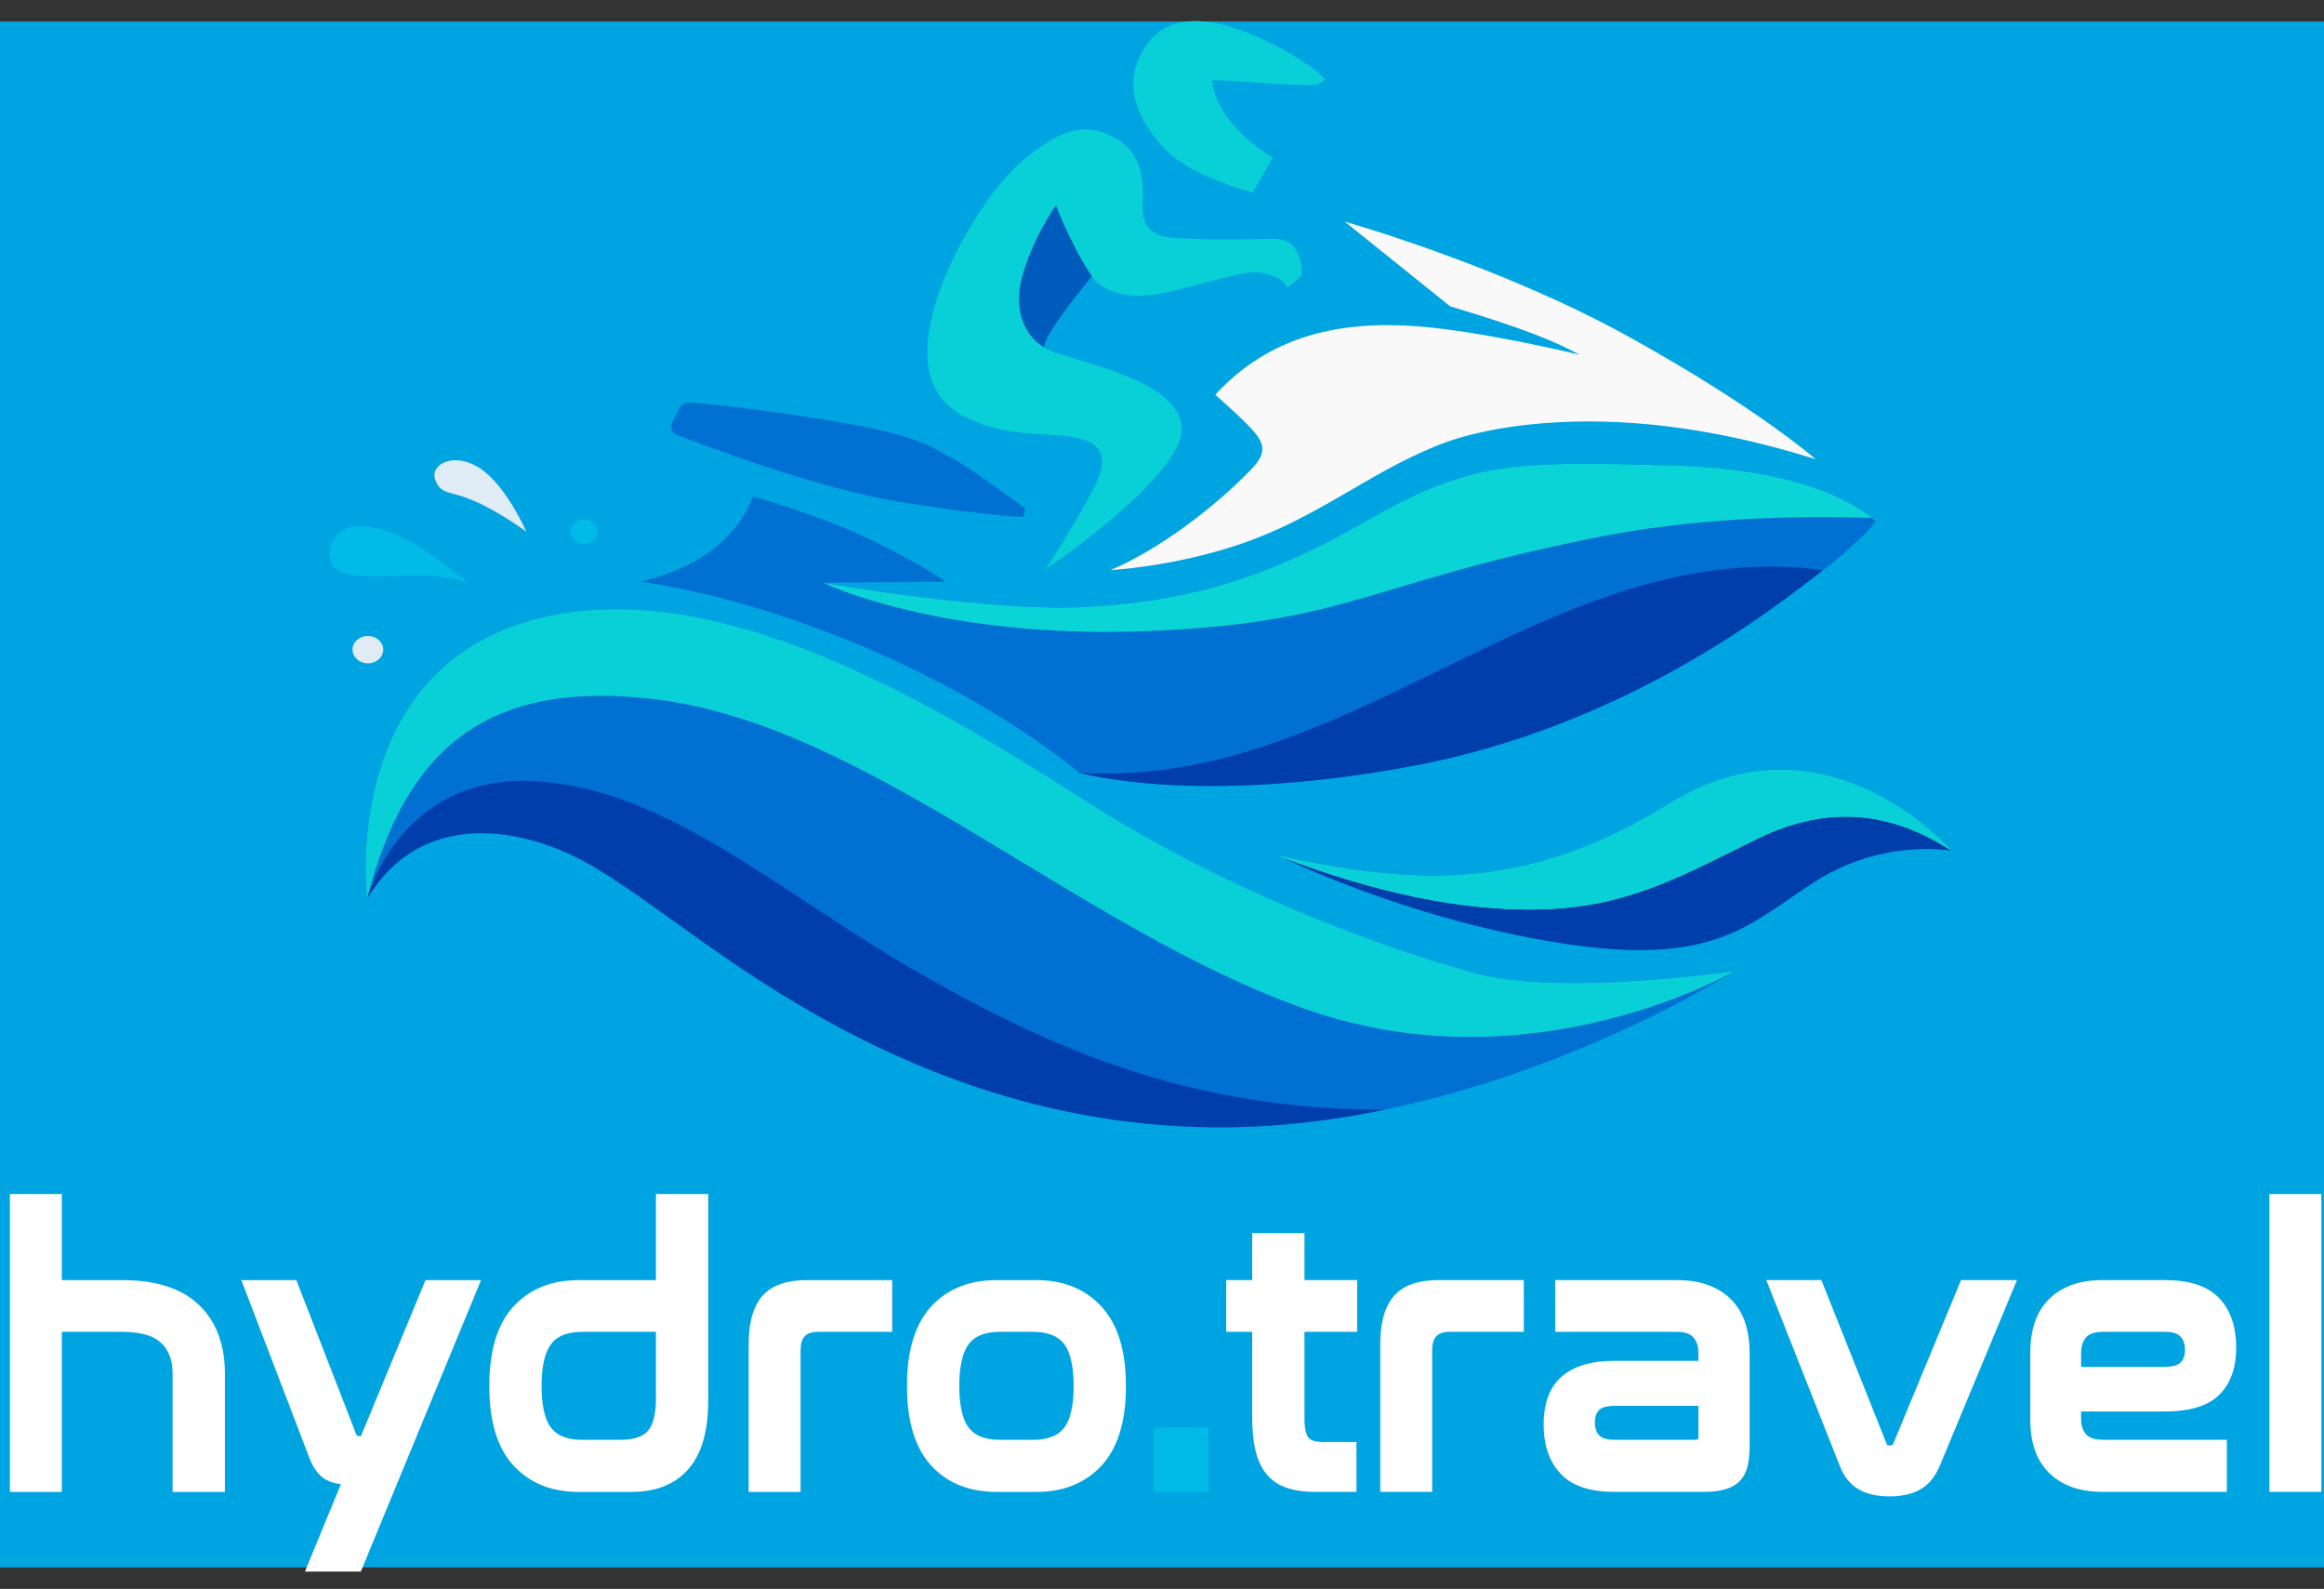 <?xml version="1.0" encoding="UTF-8"?> <svg xmlns="http://www.w3.org/2000/svg" width="158" height="108" viewBox="0 0 158 108" fill="none"><rect x="0" y="0" width="158" height="108" fill="#333333" stroke="none"/><path fill-rule="evenodd" clip-rule="evenodd" d="M158 1.46H0V106.541H158V1.46Z" fill="#00A4E1"></path><path fill-rule="evenodd" clip-rule="evenodd" d="M86.888 58.139C86.888 58.139 95.312 62.39 105.979 64.09C116.646 65.79 118.889 62.792 123.467 59.884C128.046 56.975 132.669 57.826 132.669 57.826C132.669 57.826 124.202 48.042 113.563 54.586C107.481 58.326 101.819 60.029 94.576 59.405C91.948 59.178 89.314 58.715 86.888 58.139Z" fill="#003EAB"></path><path fill-rule="evenodd" clip-rule="evenodd" d="M86.888 58.139C86.888 58.139 86.976 58.183 87.142 58.263C93.054 60.498 99.313 62.048 105.268 61.791C110.949 61.546 114.669 59.362 119.506 56.998C124.213 54.698 128.547 55.13 132.669 57.826C132.669 57.826 124.202 48.042 113.563 54.586C107.481 58.326 101.819 60.029 94.576 59.405C91.948 59.178 89.314 58.715 86.888 58.139Z" fill="#14FCDB"></path><path fill-rule="evenodd" clip-rule="evenodd" d="M73.374 52.519C73.374 52.519 81.155 54.815 95.909 52.089C110.664 49.362 120.867 41.081 123.577 39.04C126.288 37 127.533 35.461 127.533 35.461C127.533 35.461 124.39 31.929 113.747 31.642C103.103 31.355 100.02 31.283 92.826 35.444C85.632 39.605 80.213 40.902 73.804 41.26C67.394 41.618 55.967 39.613 55.967 39.613L64.318 39.541C64.318 39.541 62.084 38.002 58.641 36.427C55.198 34.852 51.206 33.742 51.206 33.742C51.206 33.742 50.487 35.923 48.227 37.526C45.968 39.128 43.487 39.524 43.487 39.524C53.509 40.984 65.543 46.185 73.374 52.519Z" fill="#0070D3"></path><path fill-rule="evenodd" clip-rule="evenodd" d="M127.257 35.203C126.294 34.385 122.638 31.881 113.747 31.642C103.103 31.355 100.02 31.283 92.826 35.444C85.632 39.605 80.213 40.902 73.804 41.26C67.394 41.618 55.967 39.613 55.967 39.613C55.967 39.613 63.758 43.408 77.705 42.906C91.652 42.403 92.704 39.709 108.43 36.549C114.952 35.239 121.65 35.016 127.257 35.203Z" fill="#0BD4D6"></path><path fill-rule="evenodd" clip-rule="evenodd" d="M73.374 52.52C73.374 52.52 81.155 54.816 95.909 52.09C110.664 49.364 120.867 41.082 123.577 39.041C123.694 38.953 123.809 38.866 123.92 38.78C123.92 38.78 120.187 38.04 114.847 39.036C100.666 41.678 88.813 53.517 73.374 52.52Z" fill="#003EAB"></path><path fill-rule="evenodd" clip-rule="evenodd" d="M75.502 38.746C75.502 38.746 79.678 38.551 84.31 36.988C89.513 35.232 92.999 32.189 97.614 30.324C99.712 29.476 102.167 28.992 104.906 28.77C110.166 28.345 116.39 28.991 123.436 31.213C123.436 31.213 119.546 27.769 110.737 22.89C101.928 18.012 91.431 15.07 91.431 15.07C93.818 16.988 96.204 18.906 98.59 20.823C103.928 22.415 105.881 23.297 107.389 24.115C107.389 24.115 100.992 22.549 96.473 22.189C91.127 21.764 86.329 22.795 82.62 26.834C82.62 26.834 83.964 27.995 84.955 29.013C86.093 30.181 86.09 30.839 85.067 31.903C82.584 34.487 78.71 37.415 75.502 38.746Z" fill="#F9F9F9"></path><path fill-rule="evenodd" clip-rule="evenodd" d="M71.057 38.719C71.057 38.719 79.883 32.777 80.323 29.412C80.481 28.203 79.512 27.046 77.995 26.223C75.292 24.758 71.184 24.026 71.02 23.613C70.764 22.969 74.243 18.781 74.243 18.781C74.243 18.781 75.342 20.821 79.554 19.819C83.766 18.817 84.865 18.244 86.183 18.638C87.501 19.032 87.501 19.569 87.501 19.569L88.49 18.745C88.49 18.745 88.71 16.204 86.623 16.239C84.535 16.275 81.022 16.32 79.515 16.14C78.009 15.96 77.696 15.078 77.678 14.16C77.659 13.242 78.052 10.834 76.075 9.546C74.097 8.257 72.156 8.543 69.189 11.228C67.311 12.928 64.684 16.994 63.576 20.712C62.874 23.071 62.813 25.218 63.756 26.714C64.641 28.118 66.43 28.93 68.855 29.336C71.817 29.833 76.737 28.88 74.243 33.422C72.376 36.822 71.057 38.719 71.057 38.719Z" fill="#09D0D7"></path><path fill-rule="evenodd" clip-rule="evenodd" d="M71.02 23.613C70.764 22.969 74.243 18.781 74.243 18.781C74.243 18.781 73.654 17.995 72.809 16.267C71.964 14.538 71.799 13.944 71.799 13.944C71.799 13.944 70.214 16.132 69.482 18.853C68.749 21.573 70.135 23.203 71.02 23.613Z" fill="#005CBC"></path><path fill-rule="evenodd" clip-rule="evenodd" d="M86.533 10.722L85.155 13.08C85.155 13.08 81.055 12.051 79.224 10.154C77.393 8.257 76.111 5.679 77.942 3.066C79.773 0.453 83.326 1.42 86.293 2.887C89.26 4.355 90.102 5.393 90.102 5.393L89.565 5.753C88.107 5.914 82.371 5.291 82.399 5.501C82.706 7.746 84.649 9.579 86.533 10.722Z" fill="#09D0D7"></path><path fill-rule="evenodd" clip-rule="evenodd" d="M69.702 34.567C69.702 34.567 65.563 31.489 64.647 31.095C63.732 30.701 63.036 29.735 57.469 28.768C51.902 27.802 47.47 27.372 46.848 27.372C46.225 27.372 46.225 27.73 45.895 28.339C45.566 28.947 45.456 29.377 46.188 29.627C46.921 29.878 55.198 33.171 61.315 34.138C67.431 35.104 69.555 35.14 69.555 35.14L69.702 34.567Z" fill="#0070D3"></path><path fill-rule="evenodd" clip-rule="evenodd" d="M35.787 36.141C35.787 36.141 34.395 32.955 32.6 31.81C30.806 30.664 29.194 31.595 29.597 32.633C30 33.671 30.549 33.313 32.271 34.065C33.992 34.817 35.787 36.141 35.787 36.141Z" fill="#DFEBF5"></path><path fill-rule="evenodd" clip-rule="evenodd" d="M31.841 39.682C31.841 39.682 27.87 36.013 24.819 35.773C22.912 35.623 22.236 36.933 22.446 37.999C22.732 39.457 25.25 39.165 27.797 39.12C29.326 39.092 30.988 39.219 31.841 39.682Z" fill="#00BBE8"></path><path fill-rule="evenodd" clip-rule="evenodd" d="M25.01 43.228C25.586 43.228 26.054 43.645 26.054 44.159C26.054 44.673 25.586 45.09 25.01 45.09C24.433 45.09 23.966 44.673 23.966 44.159C23.966 43.645 24.433 43.228 25.01 43.228Z" fill="#DFEBF5"></path><path fill-rule="evenodd" clip-rule="evenodd" d="M39.706 35.283C40.211 35.283 40.621 35.66 40.621 36.124C40.621 36.589 40.211 36.966 39.706 36.966C39.2 36.966 38.79 36.589 38.79 36.124C38.79 35.66 39.2 35.283 39.706 35.283Z" fill="#00BBE8"></path><path fill-rule="evenodd" clip-rule="evenodd" d="M24.953 61.112C24.953 61.112 23.091 46.063 35.79 42.26C48.489 38.458 64.051 48.215 73.961 54.529C83.871 60.842 94.514 64.573 100.314 66.151C106.113 67.729 117.931 66.007 117.931 66.007C117.931 66.007 101.376 76.625 83.005 76.625C64.634 76.625 51.829 66.926 45.09 62.093C43.301 60.811 41.866 59.831 40.639 59.081C35.459 55.913 28.488 55.081 24.953 61.112Z" fill="#0070D3"></path><path fill-rule="evenodd" clip-rule="evenodd" d="M24.994 60.968C25.331 59.856 27.833 52.697 36.23 53.094C36.764 53.119 37.293 53.169 37.818 53.239C46.235 54.361 53.526 61.019 62.51 66.151C71.078 71.047 80.536 75.422 94.122 75.433C90.584 76.163 86.834 76.626 83.004 76.626C64.634 76.626 51.828 66.926 45.089 62.094C43.301 60.811 41.866 59.831 40.639 59.081C38.448 57.741 35.936 56.82 33.5 56.659C32.833 56.615 32.172 56.627 31.524 56.704C28.965 57.008 26.621 58.31 24.992 61.047L24.994 60.968Z" fill="#003EAB"></path><path fill-rule="evenodd" clip-rule="evenodd" d="M24.953 61.112C24.953 61.112 23.091 46.063 35.79 42.26C48.489 38.458 64.051 48.215 73.961 54.529C83.871 60.842 94.514 64.573 100.314 66.151C106.113 67.729 117.931 66.007 117.931 66.007C117.931 66.007 104.168 74.04 88.736 68.582C73.352 63.14 59.292 49.52 44.951 47.588C44.907 47.582 44.863 47.575 44.819 47.569C33.132 46.054 27.562 50.913 24.953 61.112Z" fill="#09D0D7"></path><path fill-rule="evenodd" clip-rule="evenodd" d="M86.888 58.139C86.888 58.139 86.976 58.183 87.142 58.263C93.054 60.498 99.313 62.048 105.268 61.791C110.949 61.546 114.669 59.362 119.506 56.998C124.213 54.698 128.547 55.13 132.669 57.826C132.669 57.826 124.202 48.042 113.563 54.586C107.481 58.326 101.819 60.029 94.576 59.405C91.948 59.178 89.314 58.715 86.888 58.139Z" fill="#09D0D7"></path><path fill-rule="evenodd" clip-rule="evenodd" d="M157.819 81.161V101.408H154.288V81.161H157.819ZM141.486 92.911H147.103C147.442 92.911 147.997 92.873 148.251 92.616C148.481 92.383 148.55 92.072 148.55 91.757C148.55 91.421 148.475 91.093 148.234 90.842C147.98 90.577 147.526 90.526 147.176 90.526H143.007C142.619 90.526 142.1 90.582 141.833 90.897C141.581 91.196 141.486 91.552 141.486 91.936L141.486 92.911ZM141.486 95.942V96.457C141.486 96.84 141.573 97.208 141.83 97.504C142.097 97.813 142.623 97.867 143.007 97.867H151.394V101.408H143.007C142.253 101.408 141.466 101.32 140.761 101.043C140.161 100.808 139.624 100.464 139.191 99.993C138.77 99.535 138.473 99.003 138.294 98.414C138.106 97.796 138.029 97.151 138.029 96.508V91.91C138.029 91.271 138.109 90.634 138.293 90.02C138.472 89.426 138.767 88.887 139.191 88.426C139.624 87.954 140.161 87.611 140.761 87.376C141.466 87.099 142.253 87.011 143.007 87.011H147.201C148.51 87.011 149.947 87.261 150.877 88.242C151.749 89.161 152.031 90.382 152.031 91.604C152.031 92.774 151.751 93.935 150.894 94.795C149.957 95.735 148.455 95.942 147.176 95.942L141.486 95.942ZM123.829 87.011L128.265 98.142C128.301 98.241 128.359 98.25 128.465 98.25C128.585 98.25 128.672 98.239 128.72 98.125L133.325 87.011H137.127L131.862 99.672C131.582 100.323 131.16 100.91 130.519 101.261C129.896 101.602 129.171 101.715 128.465 101.715C127.748 101.715 127.008 101.6 126.38 101.245C125.75 100.889 125.342 100.315 125.087 99.66L120.085 87.011H123.829ZM115.468 95.558H109.827C109.502 95.558 108.959 95.594 108.715 95.841C108.49 96.068 108.429 96.382 108.429 96.687C108.429 97.008 108.497 97.326 108.724 97.568C108.963 97.825 109.448 97.867 109.778 97.867H115.222C115.432 97.867 115.468 97.838 115.468 97.632L115.468 95.558ZM115.468 92.503V91.936C115.468 91.552 115.373 91.196 115.121 90.897C114.854 90.582 114.335 90.526 113.947 90.526H105.732V87.011H113.971C114.724 87.011 115.499 87.103 116.203 87.375C116.808 87.609 117.351 87.951 117.788 88.426C118.212 88.887 118.507 89.426 118.685 90.02C118.87 90.634 118.949 91.271 118.949 91.91V98.245C118.949 98.691 118.923 99.154 118.829 99.591C118.746 99.976 118.586 100.337 118.315 100.632C118.038 100.932 117.673 101.122 117.28 101.236C116.813 101.371 116.295 101.408 115.811 101.408H109.753C108.442 101.408 107.006 101.154 106.085 100.16C105.236 99.243 104.947 98.051 104.947 96.84C104.947 96.243 105.016 95.638 105.202 95.068C105.375 94.535 105.66 94.062 106.066 93.669C106.495 93.254 107.028 92.977 107.597 92.794C108.29 92.571 109.052 92.503 109.778 92.503H115.468ZM103.597 87.011V90.526H98.57C97.672 90.526 97.368 90.958 97.368 91.808V101.408H93.838V91.4C93.838 90.301 94 89 94.741 88.121C95.486 87.238 96.697 87.011 97.81 87.011H103.597ZM85.132 87.011V83.818H88.687V87.011H92.268V90.526H88.687V96.457C88.687 96.797 88.719 97.465 88.971 97.735C89.198 97.979 89.648 98.02 89.963 98.02H92.219V101.408H89.423C88.797 101.408 88.148 101.346 87.55 101.156C87 100.981 86.525 100.683 86.15 100.251C85.749 99.79 85.51 99.216 85.366 98.633C85.181 97.884 85.132 97.072 85.132 96.304V90.526H83.366V87.011H85.132Z" fill="white"></path><path fill-rule="evenodd" clip-rule="evenodd" d="M82.164 97.025V101.409H78.437V97.025H82.164Z" fill="#00BBE8"></path><path fill-rule="evenodd" clip-rule="evenodd" d="M67.99 90.528C67.21 90.528 66.396 90.692 65.893 91.323C65.314 92.051 65.219 93.328 65.219 94.211C65.219 95.086 65.312 96.366 65.891 97.084C66.395 97.71 67.215 97.869 67.99 97.869H70.222C70.997 97.869 71.816 97.71 72.321 97.084C72.9 96.366 72.993 95.086 72.993 94.211C72.993 93.328 72.898 92.051 72.319 91.323C71.816 90.692 71.001 90.528 70.222 90.528H67.99ZM70.467 87.013C72.206 87.013 73.745 87.555 74.91 88.839C76.219 90.278 76.548 92.351 76.548 94.211C76.548 96.07 76.224 98.162 74.909 99.598C73.741 100.874 72.202 101.41 70.467 101.41H67.745C66.012 101.41 64.459 100.884 63.289 99.597C61.983 98.159 61.663 96.066 61.663 94.211C61.663 92.357 61.983 90.263 63.289 88.826C64.459 87.538 66.012 87.013 67.745 87.013L70.467 87.013ZM60.657 87.013V90.528H55.63C54.732 90.528 54.428 90.96 54.428 91.81V101.41H50.898V91.401C50.898 90.302 51.06 89.002 51.801 88.123C52.546 87.24 53.756 87.013 54.87 87.013H60.657ZM44.595 90.528H39.592C38.812 90.528 37.997 90.692 37.495 91.323C36.916 92.051 36.82 93.328 36.82 94.211C36.82 95.086 36.914 96.366 37.493 97.084C37.997 97.71 38.817 97.869 39.592 97.869H42.167C42.801 97.869 43.605 97.77 44.043 97.264C44.516 96.717 44.595 95.736 44.595 95.054V90.528ZM44.595 87.013V81.163H48.15V95.182C48.15 96.759 47.899 98.578 46.828 99.829C45.837 100.986 44.437 101.41 42.927 101.41H39.347C37.613 101.41 36.06 100.884 34.891 99.597C33.585 98.159 33.265 96.066 33.265 94.211C33.265 92.357 33.585 90.263 34.891 88.826C36.06 87.538 37.613 87.013 39.347 87.013L44.595 87.013ZM23.175 100.886C22.734 100.83 22.296 100.705 21.955 100.445C21.475 100.079 21.178 99.513 20.983 98.966L16.408 87.013H20.147L24.164 97.353L24.167 97.362C24.185 97.414 24.229 97.535 24.269 97.593C24.333 97.611 24.457 97.614 24.51 97.614H24.54L28.929 87.013H32.704L24.53 106.825H20.731L23.175 100.886ZM4.204 87.013H8.3C10.165 87.013 12.154 87.376 13.531 88.702C14.831 89.953 15.289 91.623 15.289 93.368V101.41H11.734V93.368C11.734 92.583 11.542 91.827 10.946 91.271C10.282 90.652 9.173 90.528 8.3 90.528H4.204V101.41H0.673V81.163H4.204L4.204 87.013Z" fill="white"></path></svg> 